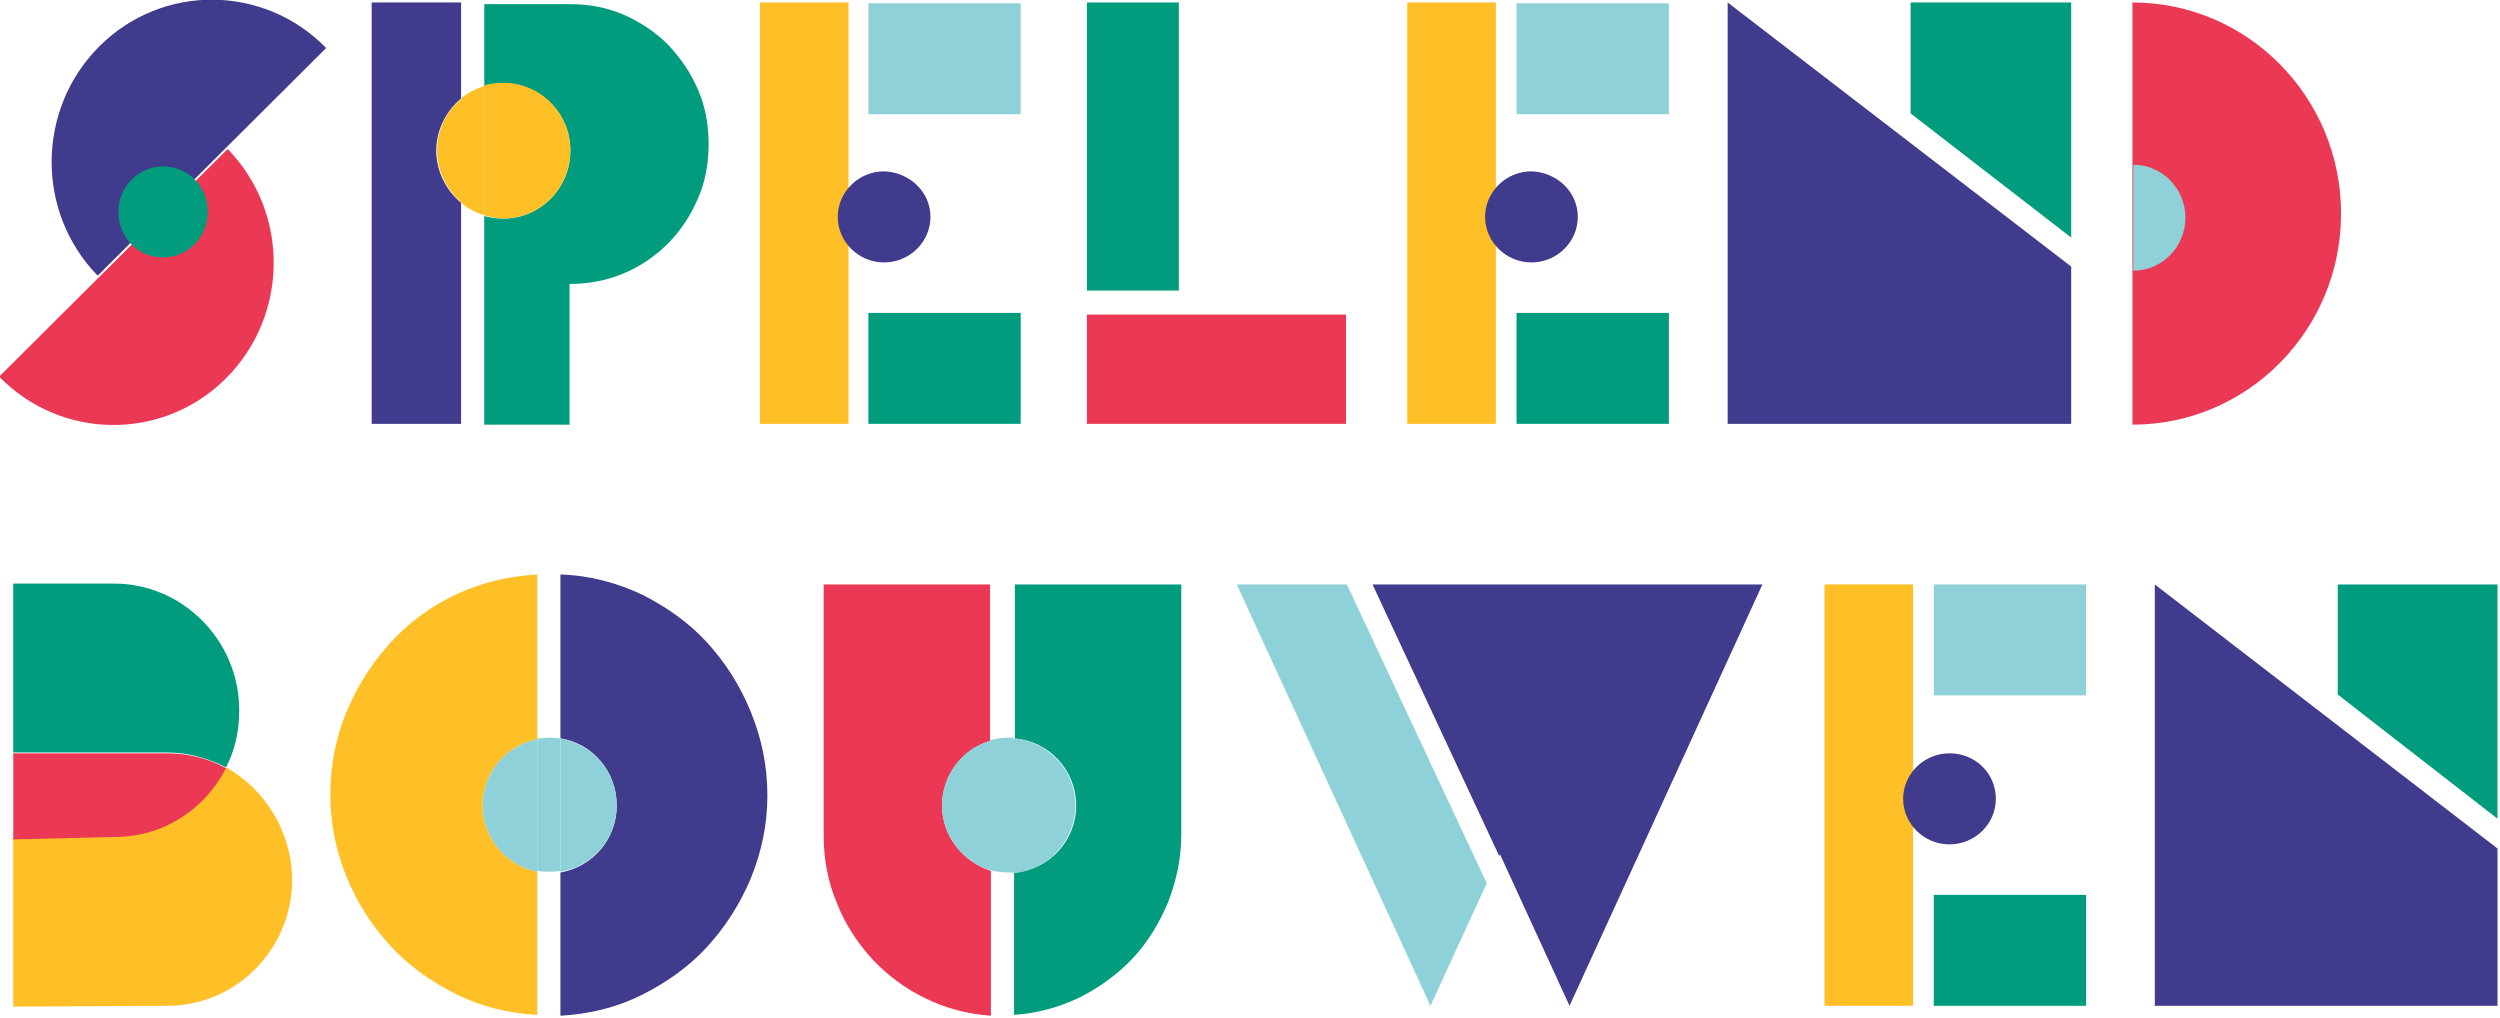 <?xml version="1.0" encoding="utf-8"?>
<!-- Generator: Adobe Illustrator 26.0.2, SVG Export Plug-In . SVG Version: 6.00 Build 0)  -->
<svg version="1.1" id="Laag_1" xmlns="http://www.w3.org/2000/svg" xmlns:xlink="http://www.w3.org/1999/xlink" x="0px" y="0px"
	 width="302px" height="123px" viewBox="0 0 302 123" style="enable-background:new 0 0 302 123;" xml:space="preserve">
<style type="text/css">
	.st0{clip-path:url(#SVGID_00000132810490773916012210000008385592998902617506_);fill:#403B8C;}
	.st1{clip-path:url(#SVGID_00000132810490773916012210000008385592998902617506_);fill:#009C7D;}
	.st2{fill:#EB3854;}
	.st3{fill:#009C7D;}
	.st4{fill:#403B8C;}
	.st5{clip-path:url(#SVGID_00000003806934730928079040000003248007892347907510_);fill:#FFBF26;}
	.st6{clip-path:url(#SVGID_00000003806934730928079040000003248007892347907510_);fill:#403B8C;}
	.st7{clip-path:url(#SVGID_00000003806934730928079040000003248007892347907510_);fill:#EB3854;}
	.st8{clip-path:url(#SVGID_00000003806934730928079040000003248007892347907510_);fill:#009C7D;}
	.st9{fill:#8FD1D9;}
	.st10{clip-path:url(#SVGID_00000160876373214283036430000001563805956845866376_);fill:#8FD1D9;}
	.st11{clip-path:url(#SVGID_00000160876373214283036430000001563805956845866376_);fill:#FFBF26;}
	.st12{clip-path:url(#SVGID_00000160876373214283036430000001563805956845866376_);fill:#403B8C;}
	.st13{clip-path:url(#SVGID_00000160876373214283036430000001563805956845866376_);fill:#EB3854;}
	.st14{clip-path:url(#SVGID_00000160876373214283036430000001563805956845866376_);fill:#009C7D;}
	.st15{fill:#FFBF26;}
	.st16{clip-path:url(#SVGID_00000016797699787890566510000010200498646379102100_);fill:#403B8C;}
	.st17{clip-path:url(#SVGID_00000095298322086689918880000001829766655898217383_);fill:#403B8C;}
	.st18{clip-path:url(#SVGID_00000004517577401280570530000000324237604010673303_);fill:#403B8C;}
	.st19{clip-path:url(#SVGID_00000004517577401280570530000000324237604010673303_);fill:#EB3854;}
	.st20{clip-path:url(#SVGID_00000004517577401280570530000000324237604010673303_);fill:#8FD1D9;}
	.st21{clip-path:url(#SVGID_00000004517577401280570530000000324237604010673303_);fill:#009C7D;}
	.st22{clip-path:url(#SVGID_00000004517577401280570530000000324237604010673303_);fill:#FFBF26;}
</style>
<g>
	<defs>
		<rect id="SVGID_1_" x="-0.1" y="0" width="301.8" height="122.7"/>
	</defs>
	<clipPath id="SVGID_00000137837464768485735010000013936678857051409591_">
		<use xlink:href="#SVGID_1_"  style="overflow:visible;"/>
	</clipPath>
	<path style="clip-path:url(#SVGID_00000137837464768485735010000013936678857051409591_);fill:#403B8C;" d="M55.7,24.5
		c-1.8-1.5-3-3.8-3-6.3c0-2.5,1.2-4.8,3-6.3V0.3H44.9v50.9h10.8V24.5z"/>
	<path style="clip-path:url(#SVGID_00000137837464768485735010000013936678857051409591_);fill:#009C7D;" d="M68.9,18.2
		c0,4.5-3.6,8.2-8.1,8.2c-0.8,0-1.6-0.1-2.3-0.3v25.2h10.3v-17c2.3,0,4.5-0.4,6.6-1.3c2.1-0.9,3.8-2.1,5.3-3.6
		c1.5-1.5,2.7-3.3,3.6-5.4c0.9-2,1.3-4.3,1.3-6.6s-0.4-4.6-1.3-6.6c-0.9-2.1-2.1-3.8-3.6-5.4c-1.5-1.5-3.3-2.7-5.3-3.6
		c-2.1-0.9-4.2-1.3-6.6-1.3H58.5v10.1c0.7-0.2,1.5-0.3,2.3-0.3C65.3,10,68.9,13.7,68.9,18.2"/>
</g>
<polygon class="st2" points="162.6,38 151.2,38 131.3,38 131.3,51.2 162.6,51.2 "/>
<rect x="131.3" y="0.3" class="st3" width="11.1" height="34.8"/>
<polygon class="st4" points="208.7,51.2 250.2,51.2 250.2,32.2 208.7,0.3 "/>
<polygon class="st3" points="230.8,0.3 230.8,13.7 250.2,28.7 250.2,0.3 "/>
<g>
	<defs>
		<rect id="SVGID_00000181772769913221942540000013283541230955052210_" x="-0.1" y="0" width="301.8" height="122.7"/>
	</defs>
	<clipPath id="SVGID_00000052065838418035238240000016534397888700947103_">
		<use xlink:href="#SVGID_00000181772769913221942540000013283541230955052210_"  style="overflow:visible;"/>
	</clipPath>
	<path style="clip-path:url(#SVGID_00000052065838418035238240000016534397888700947103_);fill:#FFBF26;" d="M58.3,97.3
		c0-4,2.9-7.3,6.6-8V69.4c-3.5,0.2-6.8,1-9.8,2.4c-3,1.4-5.7,3.4-7.9,5.8c-2.2,2.4-4,5.2-5.3,8.3c-1.3,3.1-2,6.5-2,10.1
		c0,3.5,0.7,6.9,2,10c1.3,3.2,3.1,5.9,5.3,8.3c2.2,2.4,4.9,4.3,7.9,5.8s6.3,2.3,9.8,2.5v-17.3C61.2,104.6,58.3,101.3,58.3,97.3"/>
	<path style="clip-path:url(#SVGID_00000052065838418035238240000016534397888700947103_);fill:#403B8C;" d="M85.4,77.6
		c-2.2-2.4-4.9-4.3-7.9-5.8c-3-1.4-6.3-2.3-9.8-2.4v19.8c3.9,0.6,6.8,4,6.8,8.1s-2.9,7.4-6.8,8.1v17.3c3.5-0.2,6.8-1,9.8-2.5
		c3-1.5,5.7-3.4,7.9-5.8c2.2-2.4,4-5.2,5.3-8.3c1.3-3.2,2-6.5,2-10c0-3.6-0.7-6.9-2-10.1C89.4,82.8,87.6,80,85.4,77.6"/>
	<path style="clip-path:url(#SVGID_00000052065838418035238240000016534397888700947103_);fill:#EB3854;" d="M113.8,97.3
		c0-3.7,2.5-6.8,5.8-7.8V70.6H99.5v30.3c0,2.9,0.5,5.6,1.6,8.2c1,2.6,2.5,4.8,4.3,6.8c1.8,1.9,3.9,3.5,6.4,4.7
		c2.4,1.2,5.1,1.9,7.9,2.1v-17.5C116.3,104.1,113.8,101,113.8,97.3"/>
	<path style="clip-path:url(#SVGID_00000052065838418035238240000016534397888700947103_);fill:#009C7D;" d="M122.5,89.2
		c4.2,0.3,7.5,3.8,7.5,8.1c0,4.3-3.3,7.8-7.5,8.1v17.2c2.8-0.2,5.4-0.9,7.9-2.1c2.4-1.2,4.6-2.8,6.4-4.7c1.8-1.9,3.2-4.2,4.3-6.8
		c1-2.6,1.6-5.3,1.6-8.2V70.6h-20.1V89.2z"/>
</g>
<polygon class="st9" points="149.4,70.6 172.8,121.5 179.6,106.7 162.7,70.6 "/>
<polygon class="st4" points="181.1,103.4 181.2,103.2 189.6,121.5 212.9,70.6 165.8,70.6 "/>
<polygon class="st4" points="260.3,121.5 301.7,121.5 301.7,102.5 260.3,70.6 "/>
<polygon class="st3" points="282.4,70.6 282.4,83.9 301.7,98.9 301.7,70.6 "/>
<g>
	<defs>
		<rect id="SVGID_00000085960893765006405110000006801920070930582448_" x="-0.1" y="0" width="301.8" height="122.7"/>
	</defs>
	<clipPath id="SVGID_00000183223105290558982600000016340179700911089297_">
		<use xlink:href="#SVGID_00000085960893765006405110000006801920070930582448_"  style="overflow:visible;"/>
	</clipPath>
	<path style="clip-path:url(#SVGID_00000183223105290558982600000016340179700911089297_);fill:#8FD1D9;" d="M66.4,89.1
		c-0.5,0-1,0.1-1.5,0.1v16c0.5,0.1,1,0.1,1.5,0.1c0.4,0,0.9,0,1.3-0.1V89.2C67.3,89.2,66.9,89.1,66.4,89.1"/>
	<path style="clip-path:url(#SVGID_00000183223105290558982600000016340179700911089297_);fill:#8FD1D9;" d="M58.3,97.3
		c0,4,2.9,7.3,6.6,8v-16C61.2,90,58.3,93.3,58.3,97.3"/>
	<path style="clip-path:url(#SVGID_00000183223105290558982600000016340179700911089297_);fill:#8FD1D9;" d="M74.5,97.3
		c0-4.1-2.9-7.4-6.8-8.1v16.1C71.5,104.7,74.5,101.4,74.5,97.3"/>
	<path style="clip-path:url(#SVGID_00000183223105290558982600000016340179700911089297_);fill:#8FD1D9;" d="M121.9,89.1
		c-0.8,0-1.5,0.1-2.3,0.3v15.7c0.7,0.2,1.5,0.3,2.3,0.3c0.2,0,0.4,0,0.6,0V89.2C122.3,89.1,122.1,89.1,121.9,89.1"/>
	<path style="clip-path:url(#SVGID_00000183223105290558982600000016340179700911089297_);fill:#8FD1D9;" d="M113.8,97.3
		c0,3.7,2.5,6.8,5.8,7.8V89.5C116.3,90.4,113.8,93.6,113.8,97.3"/>
	<path style="clip-path:url(#SVGID_00000183223105290558982600000016340179700911089297_);fill:#8FD1D9;" d="M129.9,97.3
		c0-4.3-3.3-7.8-7.5-8.1v16.3C126.6,105.1,129.9,101.6,129.9,97.3"/>
	<path style="clip-path:url(#SVGID_00000183223105290558982600000016340179700911089297_);fill:#FFBF26;" d="M58.5,26V10.4
		c-1,0.3-2,0.8-2.8,1.5v12.6C56.5,25.2,57.5,25.7,58.5,26"/>
	<path style="clip-path:url(#SVGID_00000183223105290558982600000016340179700911089297_);fill:#FFBF26;" d="M52.8,18.2
		c0,2.5,1.2,4.8,3,6.3V11.9C53.9,13.4,52.8,15.7,52.8,18.2"/>
	<path style="clip-path:url(#SVGID_00000183223105290558982600000016340179700911089297_);fill:#FFBF26;" d="M60.8,26.4
		c4.5,0,8.1-3.7,8.1-8.2c0-4.5-3.6-8.2-8.1-8.2c-0.8,0-1.6,0.1-2.3,0.3V26C59.2,26.2,60,26.4,60.8,26.4"/>
	<path style="clip-path:url(#SVGID_00000183223105290558982600000016340179700911089297_);fill:#403B8C;" d="M39.4,5.8
		C31.9-1.9,19.6-2,12,5.6c-7.6,7.6-7.7,20-0.2,27.7L39.4,5.8z"/>
	<path style="clip-path:url(#SVGID_00000183223105290558982600000016340179700911089297_);fill:#EB3854;" d="M-0.1,45.5
		c7.5,7.7,19.8,7.8,27.4,0.2c7.6-7.6,7.7-20,0.2-27.7L-0.1,45.5z"/>
	<path style="clip-path:url(#SVGID_00000183223105290558982600000016340179700911089297_);fill:#009C7D;" d="M25.1,25.6
		c0,3-2.4,5.5-5.4,5.5s-5.4-2.4-5.4-5.5c0-3,2.4-5.5,5.4-5.5S25.1,22.5,25.1,25.6"/>
</g>
<rect x="91.8" y="0.3" class="st15" width="10.7" height="50.9"/>
<rect x="104.9" y="0.4" class="st9" width="18.4" height="13.4"/>
<rect x="104.9" y="37.8" class="st3" width="18.4" height="13.4"/>
<g>
	<defs>
		<rect id="SVGID_00000062176145203046100420000001608809593413270449_" x="-0.1" y="0" width="301.8" height="122.7"/>
	</defs>
	<clipPath id="SVGID_00000032633091138627990570000004894961333114070697_">
		<use xlink:href="#SVGID_00000062176145203046100420000001608809593413270449_"  style="overflow:visible;"/>
	</clipPath>
	<path style="clip-path:url(#SVGID_00000032633091138627990570000004894961333114070697_);fill:#403B8C;" d="M112.4,26.2
		c0,3-2.5,5.5-5.6,5.5c-3.1,0-5.6-2.5-5.6-5.5c0-3,2.5-5.5,5.6-5.5C109.9,20.8,112.4,23.2,112.4,26.2"/>
</g>
<rect x="170" y="0.3" class="st15" width="10.7" height="50.9"/>
<rect x="183.2" y="0.4" class="st9" width="18.4" height="13.4"/>
<rect x="183.2" y="37.8" class="st3" width="18.4" height="13.4"/>
<g>
	<defs>
		<rect id="SVGID_00000027595772914619619430000018260911690214898066_" x="-0.1" y="0" width="301.8" height="122.7"/>
	</defs>
	<clipPath id="SVGID_00000045599887094056646310000008061791014345960625_">
		<use xlink:href="#SVGID_00000027595772914619619430000018260911690214898066_"  style="overflow:visible;"/>
	</clipPath>
	<path style="clip-path:url(#SVGID_00000045599887094056646310000008061791014345960625_);fill:#403B8C;" d="M190.6,26.2
		c0,3-2.5,5.5-5.6,5.5c-3.1,0-5.6-2.5-5.6-5.5c0-3,2.5-5.5,5.6-5.5C188.1,20.8,190.6,23.2,190.6,26.2"/>
</g>
<rect x="220.4" y="70.6" class="st15" width="10.7" height="50.9"/>
<rect x="233.6" y="70.6" class="st9" width="18.4" height="13.4"/>
<rect x="233.6" y="108.1" class="st3" width="18.4" height="13.4"/>
<g>
	<defs>
		<rect id="SVGID_00000072276962393659162460000015594175868565303179_" x="-0.1" y="0" width="301.8" height="122.7"/>
	</defs>
	<clipPath id="SVGID_00000044857619786835211020000009336938856184214168_">
		<use xlink:href="#SVGID_00000072276962393659162460000015594175868565303179_"  style="overflow:visible;"/>
	</clipPath>
	<path style="clip-path:url(#SVGID_00000044857619786835211020000009336938856184214168_);fill:#403B8C;" d="M241.1,96.5
		c0,3-2.5,5.5-5.6,5.5c-3.1,0-5.6-2.5-5.6-5.5c0-3,2.5-5.5,5.6-5.5C238.6,91,241.1,93.4,241.1,96.5"/>
	<path style="clip-path:url(#SVGID_00000044857619786835211020000009336938856184214168_);fill:#EB3854;" d="M257.6,51.3
		c13.9,0,25.2-11.4,25.2-25.5c0-14.1-11.3-25.5-25.2-25.5V51.3z"/>
	<path style="clip-path:url(#SVGID_00000044857619786835211020000009336938856184214168_);fill:#8FD1D9;" d="M257.7,19.9
		c3.5,0,6.3,2.9,6.3,6.4c0,3.5-2.8,6.4-6.3,6.4"/>
	<path style="clip-path:url(#SVGID_00000044857619786835211020000009336938856184214168_);fill:#009C7D;" d="M27.3,92.7
		c1.1-2.1,1.6-4.4,1.6-6.9c0-8.4-6.8-15.3-15.1-15.3H1.6v20.4h18.6C22.7,90.9,25.2,91.6,27.3,92.7"/>
	<path style="clip-path:url(#SVGID_00000044857619786835211020000009336938856184214168_);fill:#FFBF26;" d="M27.3,92.7
		c-2.5,4.9-7.6,8.3-13.4,8.3l-12.3,0.2V90.9h0v30.7l18.6-0.1c8.3,0,15.1-6.8,15.1-15.3C35.2,100.4,32,95.3,27.3,92.7"/>
	<path style="clip-path:url(#SVGID_00000044857619786835211020000009336938856184214168_);fill:#EB3854;" d="M13.9,101.1
		c5.9,0,10.9-3.4,13.4-8.3c-2.1-1.2-4.6-1.8-7.2-1.8H1.6v10.4L13.9,101.1z"/>
</g>
</svg>
